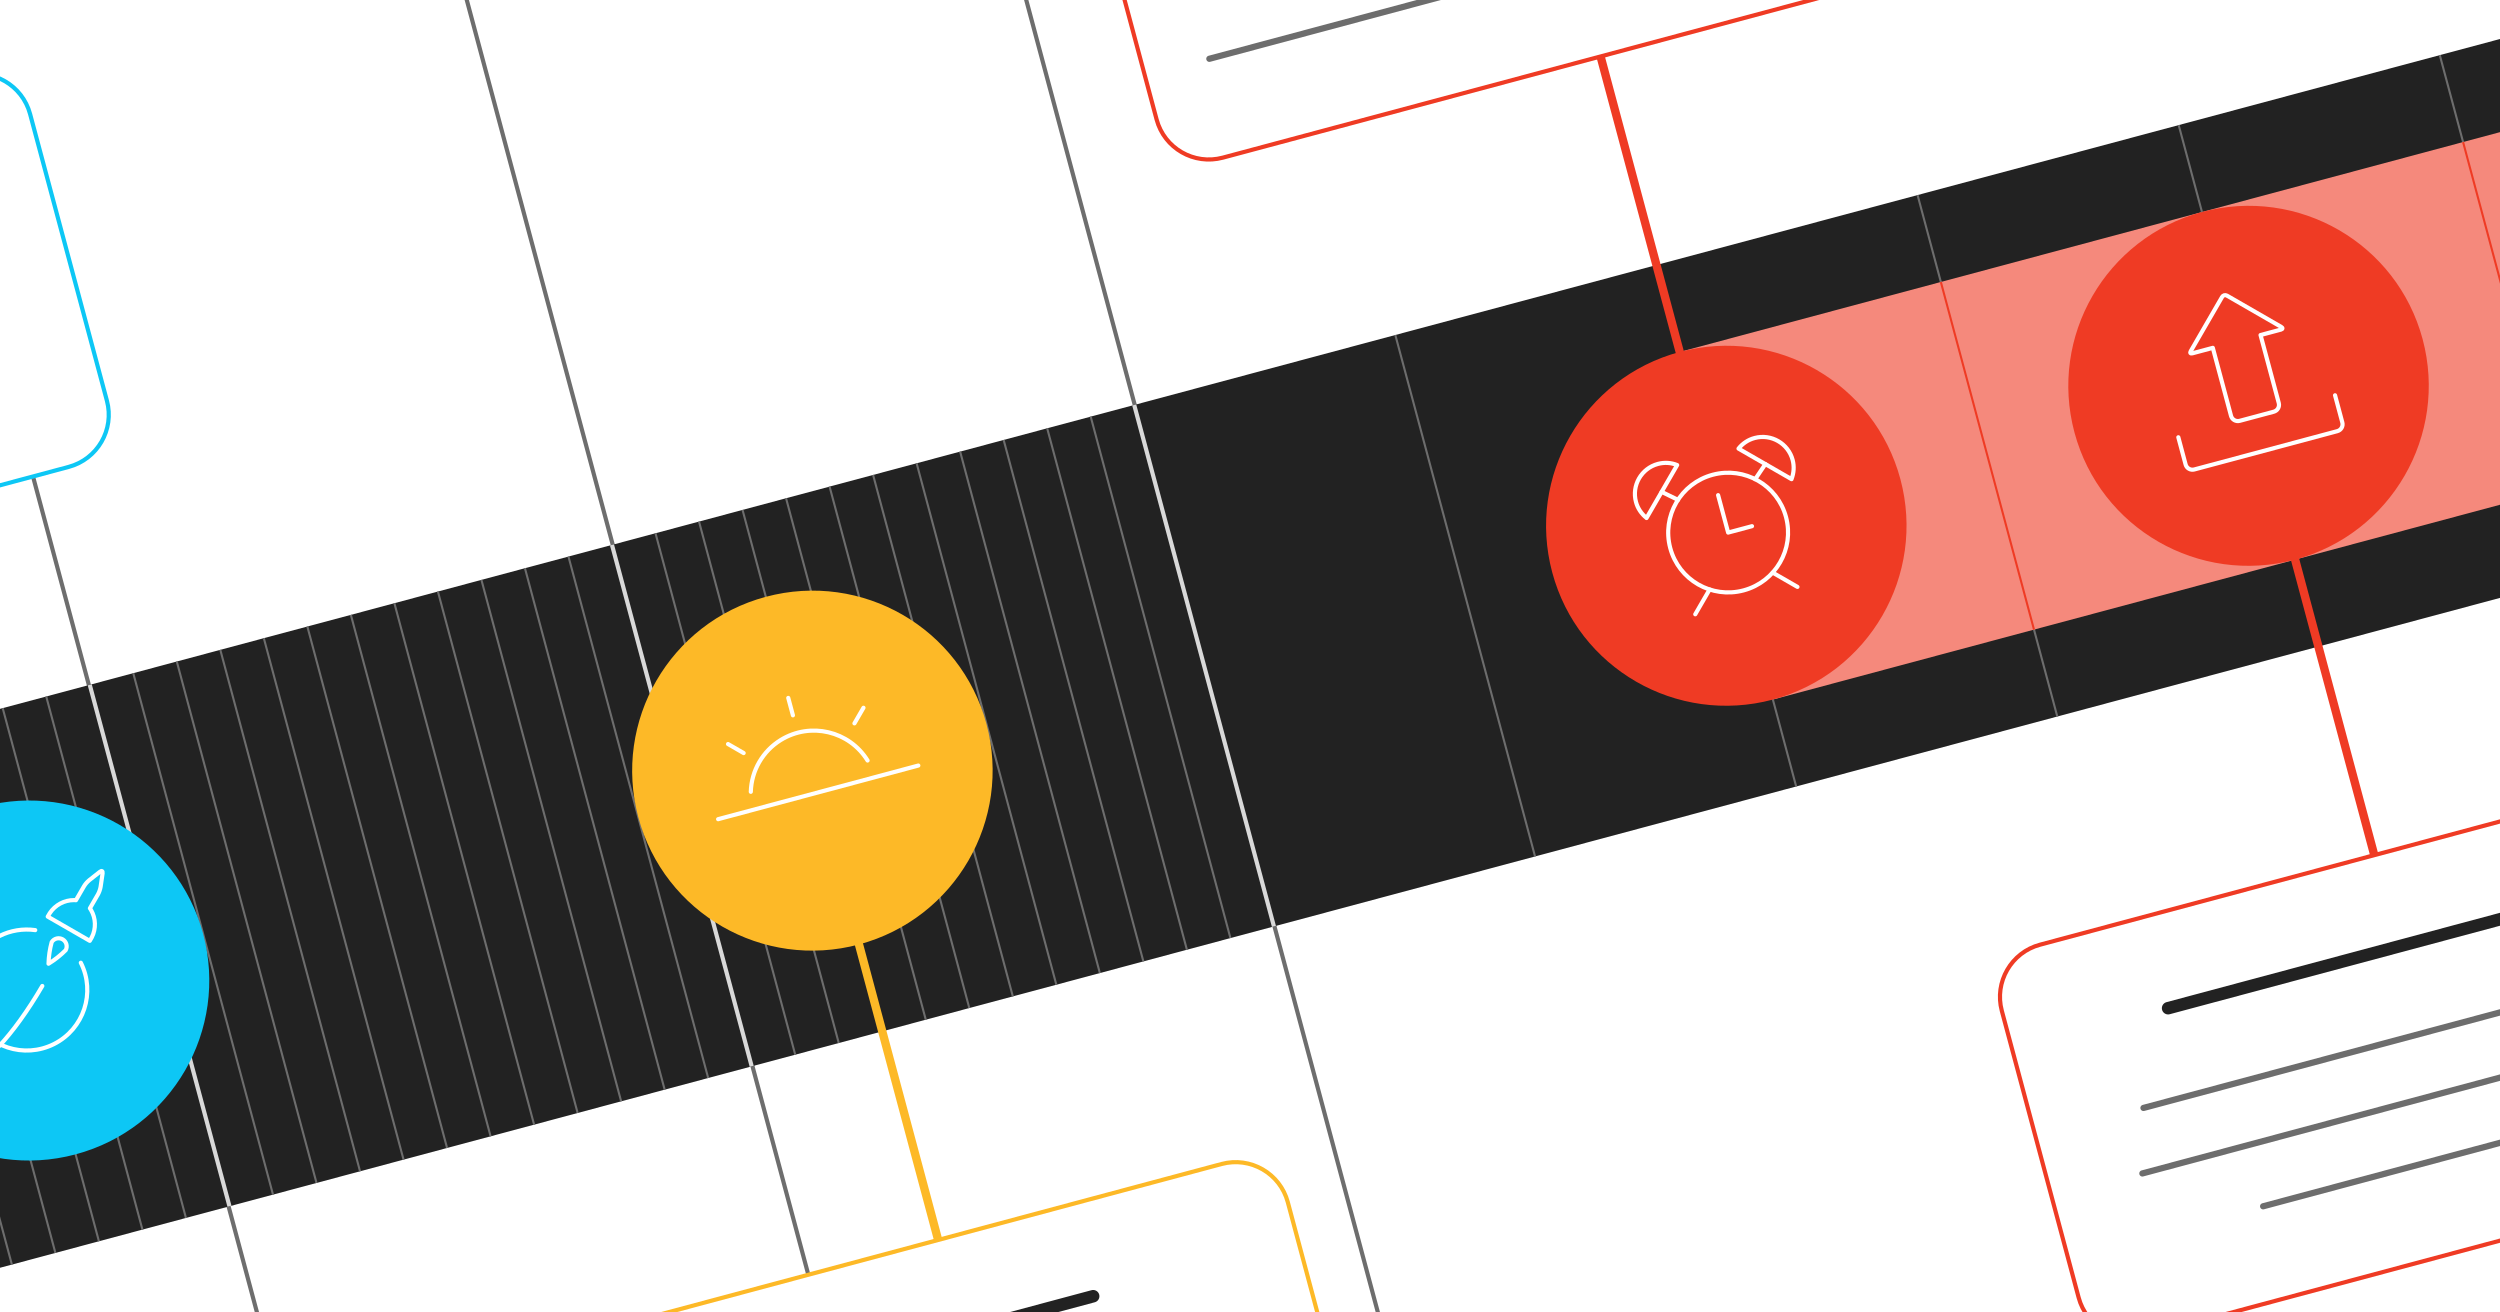 <?xml version="1.0" encoding="UTF-8"?> <svg xmlns="http://www.w3.org/2000/svg" width="1200" height="630" viewBox="0 0 1200 630" fill="none"><rect x="0" y="0" width="1200" height="630" fill="#333333" stroke="none"/><g clip-path="url(#clip0_2029_59)"><rect width="1200" height="630" fill="white"></rect><g clip-path="url(#clip1_2029_59)"><path d="M1112.83 310.345L1118.42 331.203" stroke="#222222" stroke-miterlimit="10"></path><path d="M-29.189 60.674L181.503 846.99" stroke="#6D6D6D" stroke-width="2" stroke-miterlimit="10" stroke-linecap="round"></path><path d="M222.256 -6.7L432.949 779.616" stroke="#6D6D6D" stroke-width="2" stroke-miterlimit="10" stroke-linecap="round"></path><path d="M472.811 -73.836L683.503 712.48" stroke="#6D6D6D" stroke-width="2" stroke-miterlimit="10" stroke-linecap="round"></path><path d="M1526.22 -68.694L-144.926 379.088L-77.858 629.39L1593.29 181.607L1526.22 -68.694Z" fill="#222222"></path><path d="M920.43 93.627L987.498 343.928" stroke="#6D6D6D" stroke-miterlimit="10"></path><path d="M1171.1 26.46L1238.17 276.761" stroke="#6D6D6D" stroke-miterlimit="10"></path><path d="M1306.68 34.845L806.271 168.928L850.983 335.795L1351.39 201.712L1306.68 34.845Z" fill="#F5897C"></path><path d="M931.609 135.344L976.321 302.211" stroke="#EF3B24" stroke-miterlimit="10"></path><path d="M1182.28 68.177L1226.99 235.044" stroke="#EF3B24" stroke-miterlimit="10"></path><path d="M-61.369 356.699L5.699 607" stroke="#6D6D6D" stroke-miterlimit="10"></path><path d="M-40.478 351.102L26.59 601.403" stroke="#6D6D6D" stroke-miterlimit="10"></path><path d="M-19.59 345.505L47.478 595.806" stroke="#6D6D6D" stroke-miterlimit="10"></path><path d="M1.299 339.908L68.367 590.209" stroke="#6D6D6D" stroke-miterlimit="10"></path><path d="M22.189 334.31L89.257 584.611" stroke="#6D6D6D" stroke-miterlimit="10"></path><path d="M63.967 323.116L131.035 573.417" stroke="#6D6D6D" stroke-miterlimit="10"></path><path d="M84.857 317.519L151.925 567.82" stroke="#6D6D6D" stroke-miterlimit="10"></path><path d="M105.746 311.921L172.814 562.222" stroke="#6D6D6D" stroke-miterlimit="10"></path><path d="M126.635 306.324L193.703 556.625" stroke="#6D6D6D" stroke-miterlimit="10"></path><path d="M147.525 300.727L214.593 551.028" stroke="#6D6D6D" stroke-miterlimit="10"></path><path d="M168.414 295.129L235.482 545.431" stroke="#6D6D6D" stroke-miterlimit="10"></path><path d="M189.303 289.532L256.371 539.833" stroke="#6D6D6D" stroke-miterlimit="10"></path><path d="M210.193 283.935L277.261 534.236" stroke="#6D6D6D" stroke-miterlimit="10"></path><path d="M231.082 278.337L298.15 528.639" stroke="#6D6D6D" stroke-miterlimit="10"></path><path d="M251.971 272.74L319.039 523.041" stroke="#6D6D6D" stroke-miterlimit="10"></path><path d="M272.861 267.143L339.929 517.444" stroke="#6D6D6D" stroke-miterlimit="10"></path><path d="M314.639 255.948L381.707 506.249" stroke="#6D6D6D" stroke-miterlimit="10"></path><path d="M335.529 250.351L402.597 500.652" stroke="#6D6D6D" stroke-miterlimit="10"></path><path d="M356.418 244.754L423.486 495.055" stroke="#6D6D6D" stroke-miterlimit="10"></path><path d="M377.307 239.156L444.375 489.457" stroke="#6D6D6D" stroke-miterlimit="10"></path><path d="M398.197 233.559L465.265 483.86" stroke="#6D6D6D" stroke-miterlimit="10"></path><path d="M419.086 227.962L486.154 478.263" stroke="#6D6D6D" stroke-miterlimit="10"></path><path d="M439.975 222.365L507.043 472.666" stroke="#6D6D6D" stroke-miterlimit="10"></path><path d="M460.865 216.767L527.933 467.068" stroke="#6D6D6D" stroke-miterlimit="10"></path><path d="M481.754 211.17L548.822 461.471" stroke="#6D6D6D" stroke-miterlimit="10"></path><path d="M502.645 205.573L569.713 455.874" stroke="#6D6D6D" stroke-miterlimit="10"></path><path d="M523.533 199.976L590.601 450.277" stroke="#6D6D6D" stroke-miterlimit="10"></path><path d="M43.078 328.713L110.146 579.014" stroke="#D9D9D9" stroke-width="2" stroke-miterlimit="10"></path><path d="M293.75 261.545L360.818 511.847" stroke="#D9D9D9" stroke-width="2" stroke-miterlimit="10"></path><path d="M544.422 194.378L611.49 444.679" stroke="#D9D9D9" stroke-width="2" stroke-miterlimit="10"></path><path d="M669.758 160.794L736.826 411.096" stroke="#6D6D6D" stroke-miterlimit="10"></path><path d="M795.094 127.211L862.162 377.512" stroke="#6D6D6D" stroke-miterlimit="10"></path><path d="M1045.77 60.043L1112.84 310.344" stroke="#6D6D6D" stroke-miterlimit="10"></path><path d="M-46.418 245.384L5.56 439.368" stroke="#0DC7F5" stroke-width="4" stroke-miterlimit="10" stroke-linecap="round"></path><path d="M36.301 554.089C82.448 541.724 109.849 494.346 97.502 448.266C85.155 402.187 37.736 374.857 -8.411 387.222C-54.559 399.587 -81.96 446.965 -69.613 493.045C-57.266 539.124 -9.847 566.454 36.301 554.089Z" fill="#0DC7F5"></path><path d="M768.268 27.09L820.245 221.074" stroke="#EF3B24" stroke-width="4" stroke-miterlimit="10" stroke-linecap="round"></path><path d="M850.984 335.795C897.132 323.43 924.533 276.052 912.186 229.972C899.839 183.893 852.42 156.563 806.272 168.928C760.125 181.293 732.724 228.671 745.071 274.751C757.418 320.83 804.837 348.16 850.984 335.795Z" fill="#EF3B24"></path><path d="M391.445 375.474L451.432 599.347" stroke="#FDB927" stroke-width="4" stroke-miterlimit="10" stroke-linecap="round"></path><path d="M412.308 453.338C458.456 440.973 485.857 393.595 473.51 347.515C461.163 301.436 413.744 274.106 367.596 286.471C321.449 298.836 294.048 346.214 306.395 392.294C318.742 438.373 366.161 465.703 412.308 453.338Z" fill="#FDB927"></path><path d="M1080.79 190.763L1140.78 414.637" stroke="#EF3B24" stroke-width="4" stroke-miterlimit="10" stroke-linecap="round"></path><path d="M1101.66 268.628C1147.8 256.263 1175.2 208.884 1162.86 162.805C1150.51 116.726 1103.09 89.395 1056.94 101.76C1010.8 114.125 983.396 161.504 995.743 207.583C1008.09 253.662 1055.51 280.993 1101.66 268.628Z" fill="#EF3B24"></path><path d="M344.701 393.208L440.792 367.46" stroke="white" stroke-width="2" stroke-linecap="round" stroke-linejoin="round"></path><path d="M349.459 357.147L356.952 361.466" stroke="white" stroke-width="2" stroke-linecap="round" stroke-linejoin="round"></path><path d="M378.363 335.005L380.599 343.348" stroke="white" stroke-width="2" stroke-linecap="round" stroke-linejoin="round"></path><path d="M414.466 339.728L410.136 347.215" stroke="white" stroke-width="2" stroke-linecap="round" stroke-linejoin="round"></path><path d="M416.436 365.044C407.657 350.831 389.016 346.436 374.772 355.193C366.105 360.533 360.683 369.878 360.389 380.062" stroke="white" stroke-width="2" stroke-linecap="round" stroke-linejoin="round"></path><path d="M31.497 456.115C29.025 458.589 26.27 460.757 23.289 462.585C23.384 459.094 23.888 455.628 24.798 452.254C25.895 450.418 28.288 449.821 30.126 450.916C31.917 452.001 32.532 454.296 31.517 456.11L31.497 456.115Z" stroke="white" stroke-width="2" stroke-linecap="round" stroke-linejoin="round"></path><path d="M49.241 419.146C49.387 418.101 48.825 417.76 47.997 418.429L42.84 422.493C41.851 423.317 41.012 424.28 40.343 425.375L36.457 432.095L35.548 432.048C30.864 432.029 26.481 434.388 23.902 438.298L22.917 439.971L29.642 443.847L36.368 447.723L43.093 451.6L44.057 449.933C46.187 445.763 46.042 440.794 43.656 436.739L43.161 435.977L47.047 429.257C47.643 428.137 48.079 426.924 48.3 425.658L49.247 419.167L49.241 419.146Z" stroke="white" stroke-width="2" stroke-linecap="round" stroke-linejoin="round"></path><path d="M20.309 473.265C6.465 497.05 -9.154 513.71 -14.688 510.52C-17.945 508.643 -16.997 500.318 -12.862 488.927" stroke="white" stroke-width="2" stroke-linecap="round" stroke-linejoin="round"></path><path d="M38.793 462.119C46.011 476.438 40.256 493.898 25.919 501.138C11.576 508.356 -5.902 502.622 -13.14 488.308C-20.378 473.995 -14.602 456.53 -0.265 449.29C5.041 446.617 11.025 445.639 16.909 446.455" stroke="white" stroke-width="2" stroke-linecap="round" stroke-linejoin="round"></path><path d="M1094.84 158.205C1095.74 157.964 1095.81 157.387 1095.01 156.929L1068.93 141.897C1068.11 141.424 1067.09 141.698 1066.61 142.518L1051.54 168.577C1051.07 169.397 1051.43 169.836 1052.33 169.595L1062.15 166.965L1070.89 199.608C1071.37 201.402 1073.23 202.491 1075.05 202.004L1091.41 197.621C1093.2 197.14 1094.29 195.283 1093.81 193.468L1085.06 160.824L1094.88 158.194L1094.84 158.205Z" stroke="white" stroke-width="2" stroke-linecap="round" stroke-linejoin="round"></path><path d="M1120.82 189.74L1124.32 202.798C1124.8 204.591 1123.73 206.464 1121.91 206.951L1053.25 225.349C1051.46 225.831 1049.58 224.768 1049.09 222.953L1045.6 209.896" stroke="white" stroke-width="2" stroke-linecap="round" stroke-linejoin="round"></path><path d="M836.939 283.378C852.283 279.266 861.393 263.513 857.288 248.192C853.183 232.871 837.416 223.783 822.072 227.894C806.728 232.006 797.617 247.759 801.722 263.081C805.828 278.402 821.595 287.489 836.939 283.378Z" stroke="white" stroke-width="2" stroke-linecap="round" stroke-linejoin="round"></path><path d="M820.598 282.972L813.728 294.851" stroke="white" stroke-width="2" stroke-linecap="round" stroke-linejoin="round"></path><path d="M850.887 274.856L862.775 281.708" stroke="white" stroke-width="2" stroke-linecap="round" stroke-linejoin="round"></path><path d="M824.693 237.677L829.505 255.636L840.953 252.569" stroke="white" stroke-width="2" stroke-linecap="round" stroke-linejoin="round"></path><path d="M790.348 248.623C787.877 246.67 786.081 243.977 785.265 240.931C783.141 233.005 787.827 224.842 795.759 222.694C795.78 222.688 795.801 222.683 795.822 222.677C798.872 221.86 802.101 222.045 805.037 223.226L790.333 248.65L790.348 248.623Z" stroke="white" stroke-width="2" stroke-linecap="round" stroke-linejoin="round"></path><path d="M805.437 239.93L797.605 236.104" stroke="white" stroke-width="2" stroke-linecap="round" stroke-linejoin="round"></path><path d="M859.91 229.985C861.074 227.057 861.283 223.827 860.467 220.781C858.343 212.855 850.203 208.128 842.259 210.234C842.238 210.24 842.217 210.246 842.197 210.251C839.147 211.068 836.443 212.844 834.491 215.334L859.937 230L859.91 229.985Z" stroke="white" stroke-width="2" stroke-linecap="round" stroke-linejoin="round"></path><path d="M842.495 230.001L847.364 222.772" stroke="white" stroke-width="2" stroke-linecap="round" stroke-linejoin="round"></path><path d="M-17.338 36.389L-176.097 78.928C-189.941 82.638 -198.161 96.851 -194.457 110.675L-157.57 248.341C-153.866 262.164 -139.64 270.363 -125.796 266.654L32.963 224.115C46.807 220.405 55.028 206.191 51.324 192.368L14.436 54.702C10.732 40.878 -3.494 32.679 -17.338 36.389Z" fill="white" stroke="#0DC7F5" stroke-width="2" stroke-miterlimit="10" stroke-linecap="round"></path><path d="M899.286 -209.22L536.647 -112.051C522.803 -108.342 514.583 -94.128 518.287 -80.304L555.174 57.361C558.878 71.185 573.104 79.384 586.948 75.675L949.587 -21.494C963.432 -25.204 971.652 -39.417 967.948 -53.241L931.06 -190.907C927.356 -204.73 913.131 -212.93 899.286 -209.22Z" fill="white" stroke="#EF3B24" stroke-width="2" stroke-miterlimit="10" stroke-linecap="round"></path><path d="M1300.09 367.478L979.231 453.452C965.387 457.162 957.167 471.375 960.871 485.199L997.758 622.865C1001.46 636.688 1015.69 644.888 1029.53 641.178L1350.39 555.204C1364.24 551.494 1372.46 537.281 1368.75 523.457L1331.87 385.791C1328.16 371.968 1313.94 363.768 1300.09 367.478Z" fill="white" stroke="#EF3B24" stroke-width="2" stroke-miterlimit="10" stroke-linecap="round"></path><path d="M586.366 558.72L314.282 631.625C300.438 635.335 292.218 649.548 295.922 663.372L332.809 801.038C336.513 814.861 350.739 823.061 364.583 819.351L636.667 746.446C650.511 742.737 658.731 728.523 655.027 714.699L618.14 577.034C614.436 563.21 600.21 555.011 586.366 558.72Z" fill="white" stroke="#FDB927" stroke-width="2" stroke-miterlimit="10" stroke-linecap="round"></path><path d="M399.383 655.77L524.719 622.186" stroke="#222222" stroke-width="6" stroke-miterlimit="10" stroke-linecap="round"></path><path d="M1040.69 483.934L1262.11 424.602" stroke="#222222" stroke-width="6" stroke-miterlimit="10" stroke-linecap="round"></path><path d="M1028.88 531.807L1296.27 460.162" stroke="#6D6D6D" stroke-width="3" stroke-miterlimit="10" stroke-linecap="round"></path><path d="M1028.35 563.248L1312.45 487.125" stroke="#6D6D6D" stroke-width="3" stroke-miterlimit="10" stroke-linecap="round"></path><path d="M1086.31 579.016L1270.14 529.76" stroke="#6D6D6D" stroke-width="3" stroke-miterlimit="10" stroke-linecap="round"></path><path d="M580.5 28.219L931.441 -65.816" stroke="#6D6D6D" stroke-width="3" stroke-miterlimit="10" stroke-linecap="round"></path></g></g><defs><clipPath id="clip0_2029_59"><rect width="1200" height="630" fill="white"></rect></clipPath><clipPath id="clip1_2029_59"><rect width="1730.1" height="859.451" fill="white" transform="translate(-222.613 89.156) rotate(-15)"></rect></clipPath></defs></svg> 